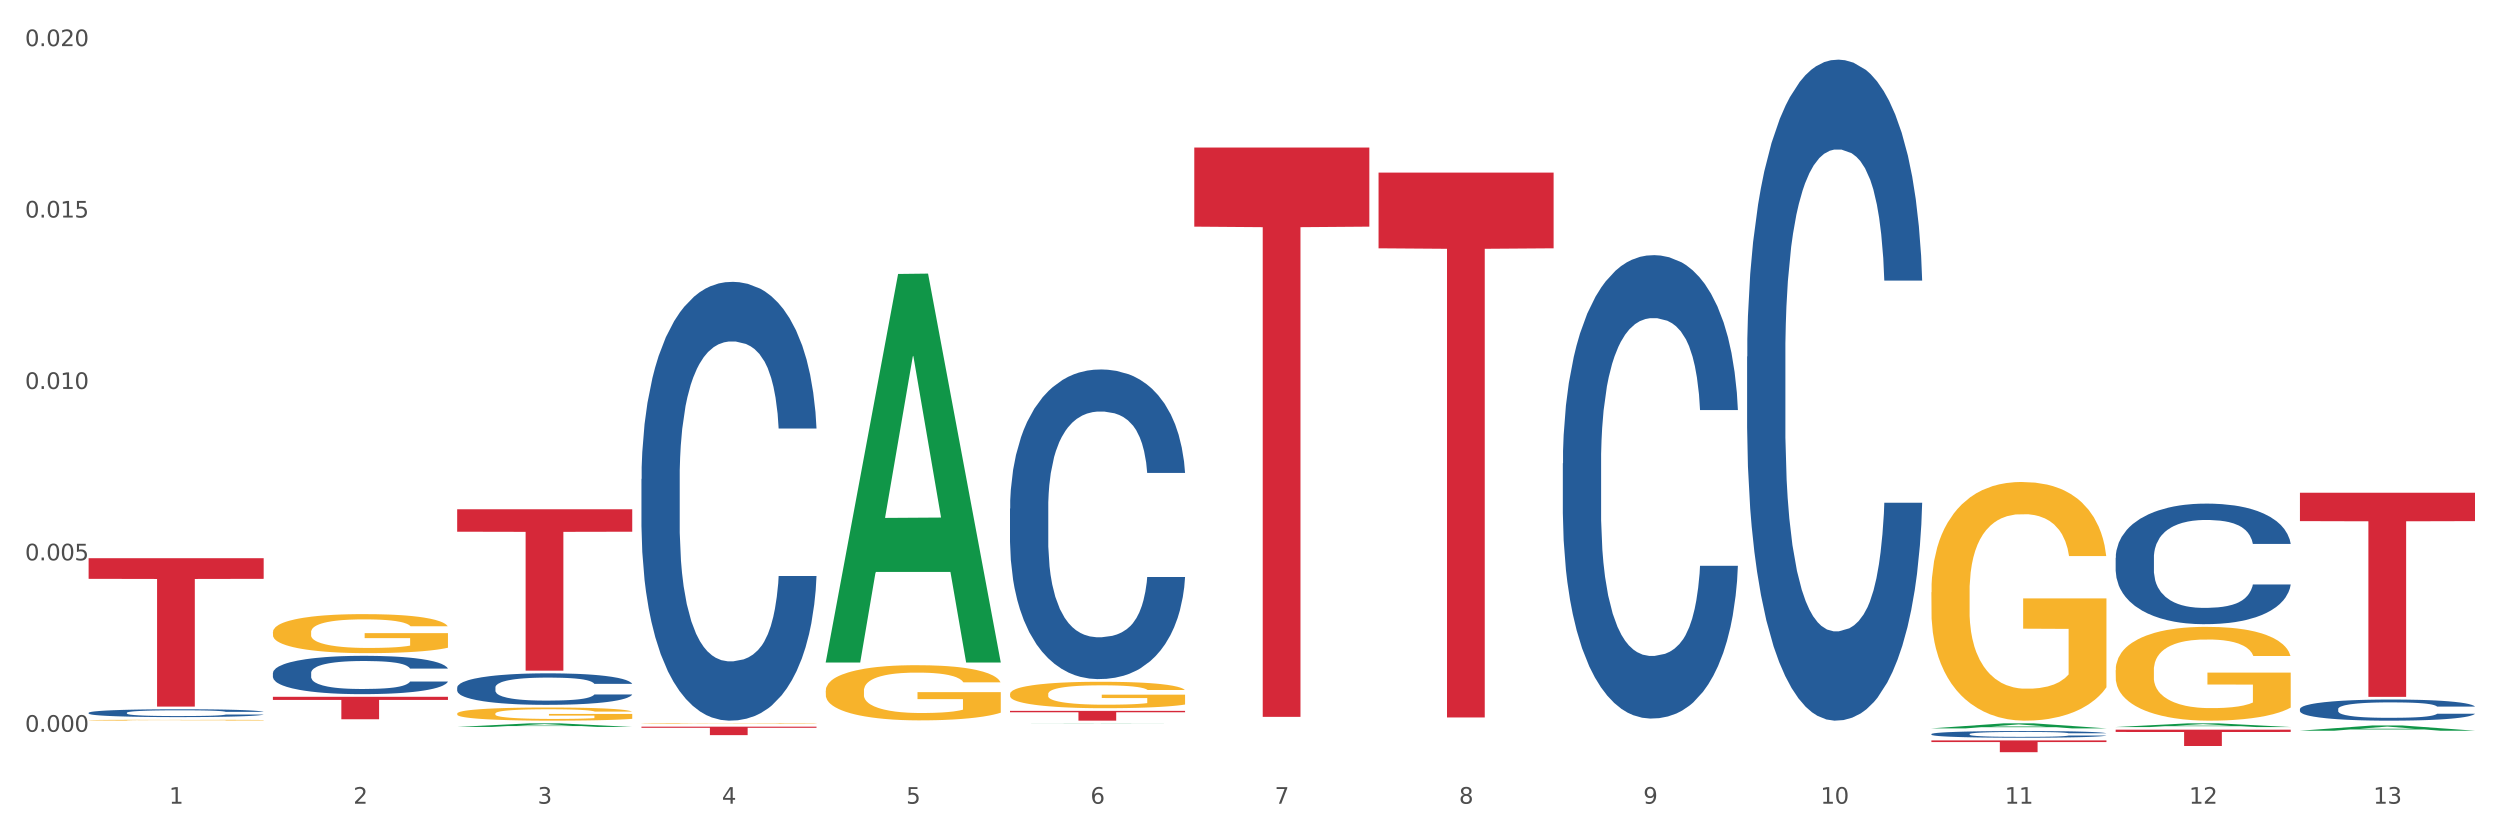 <?xml version="1.0" encoding="utf-8" standalone="no"?>
<!DOCTYPE svg PUBLIC "-//W3C//DTD SVG 1.1//EN"
  "http://www.w3.org/Graphics/SVG/1.1/DTD/svg11.dtd">
<svg xmlns:xlink="http://www.w3.org/1999/xlink" width="1080pt" height="360pt" viewBox="0 0 1080 360" xmlns="http://www.w3.org/2000/svg" version="1.1">
 <rect x="0" y="0" width="1080" height="360" fill="#333333" stroke="none"/>
 <defs>
  <style type="text/css">*{stroke-linejoin: round; stroke-linecap: butt}</style>
 </defs>
 <g id="figure_1">
  <g id="patch_1">
   <path d="M 0 360 
L 1080 360 
L 1080 0 
L 0 0 
z
" style="fill: #ffffff; stroke: #ffffff; stroke-linejoin: miter"/>
  </g>
  <g id="axes_1">
   <g id="matplotlib.axis_1">
    <g id="xtick_1">
     <g id="text_1">
      <!-- 1 -->
      <g style="fill: #4d4d4d" transform="translate(73.043 347.204) scale(0.096 -0.096)">
       <defs>
        <path id="DejaVuSans-31" d="M 794 531 
L 1825 531 
L 1825 4091 
L 703 3866 
L 703 4441 
L 1819 4666 
L 2450 4666 
L 2450 531 
L 3481 531 
L 3481 0 
L 794 0 
L 794 531 
z
" transform="scale(0.016)"/>
       </defs>
       <use xlink:href="#DejaVuSans-31"/>
      </g>
     </g>
    </g>
    <g id="xtick_2">
     <g id="text_2">
      <!-- 2 -->
      <g style="fill: #4d4d4d" transform="translate(152.65 347.204) scale(0.096 -0.096)">
       <defs>
        <path id="DejaVuSans-32" d="M 1228 531 
L 3431 531 
L 3431 0 
L 469 0 
L 469 531 
Q 828 903 1448 1529 
Q 2069 2156 2228 2338 
Q 2531 2678 2651 2914 
Q 2772 3150 2772 3378 
Q 2772 3750 2511 3984 
Q 2250 4219 1831 4219 
Q 1534 4219 1204 4116 
Q 875 4013 500 3803 
L 500 4441 
Q 881 4594 1212 4672 
Q 1544 4750 1819 4750 
Q 2544 4750 2975 4387 
Q 3406 4025 3406 3419 
Q 3406 3131 3298 2873 
Q 3191 2616 2906 2266 
Q 2828 2175 2409 1742 
Q 1991 1309 1228 531 
z
" transform="scale(0.016)"/>
       </defs>
       <use xlink:href="#DejaVuSans-32"/>
      </g>
     </g>
    </g>
    <g id="xtick_3">
     <g id="text_3">
      <!-- 3 -->
      <g style="fill: #4d4d4d" transform="translate(232.258 347.204) scale(0.096 -0.096)">
       <defs>
        <path id="DejaVuSans-33" d="M 2597 2516 
Q 3050 2419 3304 2112 
Q 3559 1806 3559 1356 
Q 3559 666 3084 287 
Q 2609 -91 1734 -91 
Q 1441 -91 1130 -33 
Q 819 25 488 141 
L 488 750 
Q 750 597 1062 519 
Q 1375 441 1716 441 
Q 2309 441 2620 675 
Q 2931 909 2931 1356 
Q 2931 1769 2642 2001 
Q 2353 2234 1838 2234 
L 1294 2234 
L 1294 2753 
L 1863 2753 
Q 2328 2753 2575 2939 
Q 2822 3125 2822 3475 
Q 2822 3834 2567 4026 
Q 2313 4219 1838 4219 
Q 1578 4219 1281 4162 
Q 984 4106 628 3988 
L 628 4550 
Q 988 4650 1302 4700 
Q 1616 4750 1894 4750 
Q 2613 4750 3031 4423 
Q 3450 4097 3450 3541 
Q 3450 3153 3228 2886 
Q 3006 2619 2597 2516 
z
" transform="scale(0.016)"/>
       </defs>
       <use xlink:href="#DejaVuSans-33"/>
      </g>
     </g>
    </g>
    <g id="xtick_4">
     <g id="text_4">
      <!-- 4 -->
      <g style="fill: #4d4d4d" transform="translate(311.865 347.204) scale(0.096 -0.096)">
       <defs>
        <path id="DejaVuSans-34" d="M 2419 4116 
L 825 1625 
L 2419 1625 
L 2419 4116 
z
M 2253 4666 
L 3047 4666 
L 3047 1625 
L 3713 1625 
L 3713 1100 
L 3047 1100 
L 3047 0 
L 2419 0 
L 2419 1100 
L 313 1100 
L 313 1709 
L 2253 4666 
z
" transform="scale(0.016)"/>
       </defs>
       <use xlink:href="#DejaVuSans-34"/>
      </g>
     </g>
    </g>
    <g id="xtick_5">
     <g id="text_5">
      <!-- 5 -->
      <g style="fill: #4d4d4d" transform="translate(391.473 347.204) scale(0.096 -0.096)">
       <defs>
        <path id="DejaVuSans-35" d="M 691 4666 
L 3169 4666 
L 3169 4134 
L 1269 4134 
L 1269 2991 
Q 1406 3038 1543 3061 
Q 1681 3084 1819 3084 
Q 2600 3084 3056 2656 
Q 3513 2228 3513 1497 
Q 3513 744 3044 326 
Q 2575 -91 1722 -91 
Q 1428 -91 1123 -41 
Q 819 9 494 109 
L 494 744 
Q 775 591 1075 516 
Q 1375 441 1709 441 
Q 2250 441 2565 725 
Q 2881 1009 2881 1497 
Q 2881 1984 2565 2268 
Q 2250 2553 1709 2553 
Q 1456 2553 1204 2497 
Q 953 2441 691 2322 
L 691 4666 
z
" transform="scale(0.016)"/>
       </defs>
       <use xlink:href="#DejaVuSans-35"/>
      </g>
     </g>
    </g>
    <g id="xtick_6">
     <g id="text_6">
      <!-- 6 -->
      <g style="fill: #4d4d4d" transform="translate(471.08 347.204) scale(0.096 -0.096)">
       <defs>
        <path id="DejaVuSans-36" d="M 2113 2584 
Q 1688 2584 1439 2293 
Q 1191 2003 1191 1497 
Q 1191 994 1439 701 
Q 1688 409 2113 409 
Q 2538 409 2786 701 
Q 3034 994 3034 1497 
Q 3034 2003 2786 2293 
Q 2538 2584 2113 2584 
z
M 3366 4563 
L 3366 3988 
Q 3128 4100 2886 4159 
Q 2644 4219 2406 4219 
Q 1781 4219 1451 3797 
Q 1122 3375 1075 2522 
Q 1259 2794 1537 2939 
Q 1816 3084 2150 3084 
Q 2853 3084 3261 2657 
Q 3669 2231 3669 1497 
Q 3669 778 3244 343 
Q 2819 -91 2113 -91 
Q 1303 -91 875 529 
Q 447 1150 447 2328 
Q 447 3434 972 4092 
Q 1497 4750 2381 4750 
Q 2619 4750 2861 4703 
Q 3103 4656 3366 4563 
z
" transform="scale(0.016)"/>
       </defs>
       <use xlink:href="#DejaVuSans-36"/>
      </g>
     </g>
    </g>
    <g id="xtick_7">
     <g id="text_7">
      <!-- 7 -->
      <g style="fill: #4d4d4d" transform="translate(550.688 347.204) scale(0.096 -0.096)">
       <defs>
        <path id="DejaVuSans-37" d="M 525 4666 
L 3525 4666 
L 3525 4397 
L 1831 0 
L 1172 0 
L 2766 4134 
L 525 4134 
L 525 4666 
z
" transform="scale(0.016)"/>
       </defs>
       <use xlink:href="#DejaVuSans-37"/>
      </g>
     </g>
    </g>
    <g id="xtick_8">
     <g id="text_8">
      <!-- 8 -->
      <g style="fill: #4d4d4d" transform="translate(630.295 347.204) scale(0.096 -0.096)">
       <defs>
        <path id="DejaVuSans-38" d="M 2034 2216 
Q 1584 2216 1326 1975 
Q 1069 1734 1069 1313 
Q 1069 891 1326 650 
Q 1584 409 2034 409 
Q 2484 409 2743 651 
Q 3003 894 3003 1313 
Q 3003 1734 2745 1975 
Q 2488 2216 2034 2216 
z
M 1403 2484 
Q 997 2584 770 2862 
Q 544 3141 544 3541 
Q 544 4100 942 4425 
Q 1341 4750 2034 4750 
Q 2731 4750 3128 4425 
Q 3525 4100 3525 3541 
Q 3525 3141 3298 2862 
Q 3072 2584 2669 2484 
Q 3125 2378 3379 2068 
Q 3634 1759 3634 1313 
Q 3634 634 3220 271 
Q 2806 -91 2034 -91 
Q 1263 -91 848 271 
Q 434 634 434 1313 
Q 434 1759 690 2068 
Q 947 2378 1403 2484 
z
M 1172 3481 
Q 1172 3119 1398 2916 
Q 1625 2713 2034 2713 
Q 2441 2713 2670 2916 
Q 2900 3119 2900 3481 
Q 2900 3844 2670 4047 
Q 2441 4250 2034 4250 
Q 1625 4250 1398 4047 
Q 1172 3844 1172 3481 
z
" transform="scale(0.016)"/>
       </defs>
       <use xlink:href="#DejaVuSans-38"/>
      </g>
     </g>
    </g>
    <g id="xtick_9">
     <g id="text_9">
      <!-- 9 -->
      <g style="fill: #4d4d4d" transform="translate(709.902 347.204) scale(0.096 -0.096)">
       <defs>
        <path id="DejaVuSans-39" d="M 703 97 
L 703 672 
Q 941 559 1184 500 
Q 1428 441 1663 441 
Q 2288 441 2617 861 
Q 2947 1281 2994 2138 
Q 2813 1869 2534 1725 
Q 2256 1581 1919 1581 
Q 1219 1581 811 2004 
Q 403 2428 403 3163 
Q 403 3881 828 4315 
Q 1253 4750 1959 4750 
Q 2769 4750 3195 4129 
Q 3622 3509 3622 2328 
Q 3622 1225 3098 567 
Q 2575 -91 1691 -91 
Q 1453 -91 1209 -44 
Q 966 3 703 97 
z
M 1959 2075 
Q 2384 2075 2632 2365 
Q 2881 2656 2881 3163 
Q 2881 3666 2632 3958 
Q 2384 4250 1959 4250 
Q 1534 4250 1286 3958 
Q 1038 3666 1038 3163 
Q 1038 2656 1286 2365 
Q 1534 2075 1959 2075 
z
" transform="scale(0.016)"/>
       </defs>
       <use xlink:href="#DejaVuSans-39"/>
      </g>
     </g>
    </g>
    <g id="xtick_10">
     <g id="text_10">
      <!-- 10 -->
      <g style="fill: #4d4d4d" transform="translate(786.456 347.204) scale(0.096 -0.096)">
       <defs>
        <path id="DejaVuSans-30" d="M 2034 4250 
Q 1547 4250 1301 3770 
Q 1056 3291 1056 2328 
Q 1056 1369 1301 889 
Q 1547 409 2034 409 
Q 2525 409 2770 889 
Q 3016 1369 3016 2328 
Q 3016 3291 2770 3770 
Q 2525 4250 2034 4250 
z
M 2034 4750 
Q 2819 4750 3233 4129 
Q 3647 3509 3647 2328 
Q 3647 1150 3233 529 
Q 2819 -91 2034 -91 
Q 1250 -91 836 529 
Q 422 1150 422 2328 
Q 422 3509 836 4129 
Q 1250 4750 2034 4750 
z
" transform="scale(0.016)"/>
       </defs>
       <use xlink:href="#DejaVuSans-31"/>
       <use xlink:href="#DejaVuSans-30" transform="translate(63.623 0)"/>
      </g>
     </g>
    </g>
    <g id="xtick_11">
     <g id="text_11">
      <!-- 11 -->
      <g style="fill: #4d4d4d" transform="translate(866.063 347.204) scale(0.096 -0.096)">
       <use xlink:href="#DejaVuSans-31"/>
       <use xlink:href="#DejaVuSans-31" transform="translate(63.623 0)"/>
      </g>
     </g>
    </g>
    <g id="xtick_12">
     <g id="text_12">
      <!-- 12 -->
      <g style="fill: #4d4d4d" transform="translate(945.671 347.204) scale(0.096 -0.096)">
       <use xlink:href="#DejaVuSans-31"/>
       <use xlink:href="#DejaVuSans-32" transform="translate(63.623 0)"/>
      </g>
     </g>
    </g>
    <g id="xtick_13">
     <g id="text_13">
      <!-- 13 -->
      <g style="fill: #4d4d4d" transform="translate(1025.278 347.204) scale(0.096 -0.096)">
       <use xlink:href="#DejaVuSans-31"/>
       <use xlink:href="#DejaVuSans-33" transform="translate(63.623 0)"/>
      </g>
     </g>
    </g>
    <g id="xtick_14"/>
    <g id="xtick_15"/>
    <g id="xtick_16"/>
    <g id="xtick_17"/>
    <g id="xtick_18"/>
    <g id="xtick_19"/>
    <g id="xtick_20"/>
    <g id="xtick_21"/>
    <g id="xtick_22"/>
    <g id="xtick_23"/>
    <g id="xtick_24"/>
    <g id="xtick_25"/>
   </g>
   <g id="matplotlib.axis_2">
    <g id="ytick_1">
     <g id="text_14">
      <!-- 0.000 -->
      <g style="fill: #4d4d4d" transform="translate(10.8 316.125) scale(0.096 -0.096)">
       <defs>
        <path id="DejaVuSans-2e" d="M 684 794 
L 1344 794 
L 1344 0 
L 684 0 
L 684 794 
z
" transform="scale(0.016)"/>
       </defs>
       <use xlink:href="#DejaVuSans-30"/>
       <use xlink:href="#DejaVuSans-2e" transform="translate(63.623 0)"/>
       <use xlink:href="#DejaVuSans-30" transform="translate(95.41 0)"/>
       <use xlink:href="#DejaVuSans-30" transform="translate(159.033 0)"/>
       <use xlink:href="#DejaVuSans-30" transform="translate(222.656 0)"/>
      </g>
     </g>
    </g>
    <g id="ytick_2">
     <g id="text_15">
      <!-- 0.005 -->
      <g style="fill: #4d4d4d" transform="translate(10.8 242.078) scale(0.096 -0.096)">
       <use xlink:href="#DejaVuSans-30"/>
       <use xlink:href="#DejaVuSans-2e" transform="translate(63.623 0)"/>
       <use xlink:href="#DejaVuSans-30" transform="translate(95.41 0)"/>
       <use xlink:href="#DejaVuSans-30" transform="translate(159.033 0)"/>
       <use xlink:href="#DejaVuSans-35" transform="translate(222.656 0)"/>
      </g>
     </g>
    </g>
    <g id="ytick_3">
     <g id="text_16">
      <!-- 0.010 -->
      <g style="fill: #4d4d4d" transform="translate(10.8 168.031) scale(0.096 -0.096)">
       <use xlink:href="#DejaVuSans-30"/>
       <use xlink:href="#DejaVuSans-2e" transform="translate(63.623 0)"/>
       <use xlink:href="#DejaVuSans-30" transform="translate(95.41 0)"/>
       <use xlink:href="#DejaVuSans-31" transform="translate(159.033 0)"/>
       <use xlink:href="#DejaVuSans-30" transform="translate(222.656 0)"/>
      </g>
     </g>
    </g>
    <g id="ytick_4">
     <g id="text_17">
      <!-- 0.015 -->
      <g style="fill: #4d4d4d" transform="translate(10.8 93.984) scale(0.096 -0.096)">
       <use xlink:href="#DejaVuSans-30"/>
       <use xlink:href="#DejaVuSans-2e" transform="translate(63.623 0)"/>
       <use xlink:href="#DejaVuSans-30" transform="translate(95.41 0)"/>
       <use xlink:href="#DejaVuSans-31" transform="translate(159.033 0)"/>
       <use xlink:href="#DejaVuSans-35" transform="translate(222.656 0)"/>
      </g>
     </g>
    </g>
    <g id="ytick_5">
     <g id="text_18">
      <!-- 0.020 -->
      <g style="fill: #4d4d4d" transform="translate(10.8 19.936) scale(0.096 -0.096)">
       <use xlink:href="#DejaVuSans-30"/>
       <use xlink:href="#DejaVuSans-2e" transform="translate(63.623 0)"/>
       <use xlink:href="#DejaVuSans-30" transform="translate(95.41 0)"/>
       <use xlink:href="#DejaVuSans-32" transform="translate(159.033 0)"/>
       <use xlink:href="#DejaVuSans-30" transform="translate(222.656 0)"/>
      </g>
     </g>
    </g>
    <g id="ytick_6"/>
    <g id="ytick_7"/>
    <g id="ytick_8"/>
    <g id="ytick_9"/>
   </g>
   <g id="PolyCollection_1">
    <path d="M 197.498 314.035 
L 197.576 314.034 
L 228.762 312.48 
L 241.705 312.478 
L 273.125 314.038 
L 258.156 314.038 
L 251.373 313.675 
L 219.173 313.675 
L 218.939 313.681 
L 212.39 314.038 
L 197.498 314.038 
L 197.498 314.035 
L 223.227 313.458 
L 247.318 313.457 
L 235.39 312.811 
L 235.234 312.808 
L 235.078 312.812 
L 223.149 313.457 
L 223.227 313.458 
L 197.498 314.035 
z
" clip-path="url(#p3e1083c126)" style="fill: #109648"/>
    <path d="M 117.89 273.093 
L 117.98 273.078 
L 117.98 272.523 
L 118.158 272.046 
L 119.051 270.891 
L 120.391 269.936 
L 121.373 269.428 
L 122.355 269.012 
L 123.516 268.596 
L 124.944 268.165 
L 127.534 267.534 
L 129.141 267.21 
L 131.105 266.871 
L 134.677 266.379 
L 137.266 266.101 
L 139.945 265.87 
L 144.32 265.593 
L 147.177 265.47 
L 150.213 265.378 
L 153.874 265.316 
L 156.642 265.301 
L 162.713 265.347 
L 167.892 265.485 
L 170.392 265.593 
L 173.606 265.778 
L 175.303 265.901 
L 178.071 266.148 
L 180.928 266.471 
L 182.892 266.748 
L 185.839 267.272 
L 188.071 267.795 
L 190.125 268.442 
L 191.196 268.889 
L 192 269.305 
L 192.714 269.782 
L 193.428 270.537 
L 177.356 270.537 
L 176.731 269.998 
L 175.749 269.489 
L 174.321 268.997 
L 173.071 268.689 
L 170.928 268.304 
L 168.963 268.057 
L 166.91 267.872 
L 164.41 267.718 
L 162.445 267.641 
L 159.677 267.58 
L 154.231 267.595 
L 150.57 267.718 
L 148.07 267.872 
L 146.463 268.011 
L 145.034 268.165 
L 143.427 268.381 
L 141.552 268.704 
L 140.213 268.997 
L 138.873 269.366 
L 137.802 269.736 
L 136.82 270.167 
L 136.016 270.629 
L 135.391 271.107 
L 134.855 271.692 
L 134.409 272.662 
L 134.409 274.772 
L 134.587 275.249 
L 135.034 275.881 
L 135.57 276.358 
L 136.462 276.928 
L 137.266 277.313 
L 138.784 277.867 
L 140.48 278.329 
L 141.82 278.622 
L 143.159 278.868 
L 145.481 279.207 
L 148.07 279.484 
L 150.302 279.654 
L 153.338 279.808 
L 155.392 279.869 
L 157.177 279.9 
L 161.552 279.9 
L 164.678 279.854 
L 168.16 279.746 
L 170.838 279.608 
L 173.071 279.438 
L 175.571 279.161 
L 177.178 278.899 
L 177.178 275.68 
L 157.534 275.665 
L 157.534 273.524 
L 193.518 273.524 
L 193.518 279.808 
L 192 280.131 
L 190.303 280.424 
L 188.517 280.686 
L 185.839 281.009 
L 182.624 281.317 
L 179.767 281.533 
L 176.731 281.717 
L 173.16 281.887 
L 168.517 282.041 
L 165.66 282.102 
L 162.088 282.149 
L 157.892 282.164 
L 154.231 282.133 
L 150.659 282.056 
L 146.909 281.918 
L 143.248 281.717 
L 140.48 281.517 
L 137.712 281.271 
L 134.766 280.947 
L 132.444 280.639 
L 130.659 280.362 
L 128.694 280.008 
L 126.551 279.546 
L 124.944 279.13 
L 123.516 278.699 
L 121.998 278.145 
L 120.926 277.667 
L 119.855 277.067 
L 119.23 276.62 
L 118.516 275.927 
L 117.98 274.957 
L 117.89 273.093 
z
" clip-path="url(#p3e1083c126)" style="fill: #f7b32b"/>
    <path d="M 197.498 308.271 
L 197.587 308.265 
L 197.587 308.078 
L 197.766 307.917 
L 198.659 307.527 
L 199.998 307.205 
L 200.98 307.034 
L 201.962 306.893 
L 203.123 306.753 
L 204.552 306.608 
L 207.141 306.395 
L 208.748 306.286 
L 210.713 306.171 
L 214.284 306.005 
L 216.874 305.911 
L 219.552 305.833 
L 223.927 305.74 
L 226.785 305.698 
L 229.82 305.667 
L 233.481 305.646 
L 236.249 305.641 
L 242.321 305.657 
L 247.499 305.704 
L 249.999 305.74 
L 253.214 305.802 
L 254.91 305.844 
L 257.678 305.927 
L 260.535 306.036 
L 262.5 306.13 
L 265.446 306.306 
L 267.679 306.483 
L 269.732 306.701 
L 270.804 306.852 
L 271.607 306.992 
L 272.322 307.153 
L 273.036 307.408 
L 256.964 307.408 
L 256.339 307.226 
L 255.357 307.055 
L 253.928 306.888 
L 252.678 306.784 
L 250.535 306.654 
L 248.571 306.571 
L 246.517 306.509 
L 244.017 306.457 
L 242.053 306.431 
L 239.285 306.41 
L 233.838 306.415 
L 230.177 306.457 
L 227.677 306.509 
L 226.07 306.556 
L 224.642 306.608 
L 223.034 306.68 
L 221.159 306.79 
L 219.82 306.888 
L 218.481 307.013 
L 217.409 307.138 
L 216.427 307.283 
L 215.623 307.439 
L 214.998 307.6 
L 214.463 307.798 
L 214.016 308.125 
L 214.016 308.837 
L 214.195 308.998 
L 214.641 309.211 
L 215.177 309.372 
L 216.07 309.564 
L 216.874 309.694 
L 218.391 309.881 
L 220.088 310.037 
L 221.427 310.136 
L 222.767 310.219 
L 225.088 310.333 
L 227.677 310.427 
L 229.91 310.484 
L 232.945 310.536 
L 234.999 310.557 
L 236.785 310.567 
L 241.16 310.567 
L 244.285 310.552 
L 247.767 310.515 
L 250.446 310.469 
L 252.678 310.411 
L 255.178 310.318 
L 256.785 310.23 
L 256.785 309.144 
L 237.142 309.138 
L 237.142 308.416 
L 273.125 308.416 
L 273.125 310.536 
L 271.607 310.645 
L 269.911 310.744 
L 268.125 310.832 
L 265.446 310.941 
L 262.232 311.045 
L 259.375 311.118 
L 256.339 311.181 
L 252.767 311.238 
L 248.124 311.29 
L 245.267 311.31 
L 241.696 311.326 
L 237.499 311.331 
L 233.838 311.321 
L 230.267 311.295 
L 226.517 311.248 
L 222.856 311.181 
L 220.088 311.113 
L 217.32 311.03 
L 214.373 310.921 
L 212.052 310.817 
L 210.266 310.723 
L 208.302 310.604 
L 206.159 310.448 
L 204.552 310.308 
L 203.123 310.162 
L 201.605 309.975 
L 200.534 309.814 
L 199.462 309.611 
L 198.837 309.461 
L 198.123 309.227 
L 197.587 308.899 
L 197.498 308.271 
z
" clip-path="url(#p3e1083c126)" style="fill: #f7b32b"/>
    <path d="M 117.89 301.022 
L 193.518 301.022 
L 193.518 302.371 
L 163.769 302.38 
L 163.769 310.728 
L 147.46 310.728 
L 147.46 302.38 
L 117.89 302.371 
L 117.89 301.031 
L 117.89 301.022 
z
" clip-path="url(#p3e1083c126)" style="fill: #d62839"/>
    <path d="M 356.713 298.379 
L 356.802 298.357 
L 356.802 297.573 
L 356.981 296.898 
L 357.874 295.265 
L 359.213 293.915 
L 360.195 293.197 
L 361.177 292.609 
L 362.338 292.021 
L 363.767 291.411 
L 366.356 290.519 
L 367.963 290.062 
L 369.928 289.583 
L 373.499 288.886 
L 376.089 288.494 
L 378.767 288.167 
L 383.142 287.775 
L 385.999 287.601 
L 389.035 287.471 
L 392.696 287.384 
L 395.464 287.362 
L 401.536 287.427 
L 406.714 287.623 
L 409.214 287.775 
L 412.429 288.037 
L 414.125 288.211 
L 416.893 288.559 
L 419.75 289.016 
L 421.715 289.408 
L 424.661 290.149 
L 426.893 290.889 
L 428.947 291.803 
L 430.019 292.435 
L 430.822 293.023 
L 431.536 293.698 
L 432.251 294.764 
L 416.179 294.764 
L 415.554 294.002 
L 414.572 293.284 
L 413.143 292.587 
L 411.893 292.152 
L 409.75 291.607 
L 407.786 291.259 
L 405.732 290.998 
L 403.232 290.78 
L 401.268 290.671 
L 398.5 290.584 
L 393.053 290.606 
L 389.392 290.78 
L 386.892 290.998 
L 385.285 291.194 
L 383.857 291.411 
L 382.249 291.716 
L 380.374 292.174 
L 379.035 292.587 
L 377.696 293.11 
L 376.624 293.632 
L 375.642 294.242 
L 374.838 294.895 
L 374.213 295.57 
L 373.678 296.397 
L 373.231 297.769 
L 373.231 300.752 
L 373.41 301.427 
L 373.856 302.32 
L 374.392 302.994 
L 375.285 303.8 
L 376.089 304.344 
L 377.606 305.128 
L 379.303 305.781 
L 380.642 306.195 
L 381.982 306.543 
L 384.303 307.022 
L 386.892 307.414 
L 389.125 307.654 
L 392.16 307.872 
L 394.214 307.959 
L 396 308.002 
L 400.375 308.002 
L 403.5 307.937 
L 406.982 307.784 
L 409.661 307.588 
L 411.893 307.349 
L 414.393 306.957 
L 416 306.587 
L 416 302.036 
L 396.357 302.015 
L 396.357 298.988 
L 432.34 298.988 
L 432.34 307.872 
L 430.822 308.329 
L 429.126 308.742 
L 427.34 309.113 
L 424.661 309.57 
L 421.447 310.005 
L 418.59 310.31 
L 415.554 310.571 
L 411.982 310.811 
L 407.339 311.029 
L 404.482 311.116 
L 400.911 311.181 
L 396.714 311.203 
L 393.053 311.159 
L 389.482 311.05 
L 385.732 310.854 
L 382.071 310.571 
L 379.303 310.288 
L 376.535 309.94 
L 373.588 309.483 
L 371.267 309.047 
L 369.481 308.655 
L 367.517 308.155 
L 365.374 307.501 
L 363.767 306.914 
L 362.338 306.304 
L 360.82 305.52 
L 359.749 304.845 
L 358.677 303.996 
L 358.052 303.365 
L 357.338 302.385 
L 356.802 301.013 
L 356.713 298.379 
z
" clip-path="url(#p3e1083c126)" style="fill: #f7b32b"/>
    <path d="M 436.32 299.807 
L 436.41 299.797 
L 436.41 299.421 
L 436.588 299.097 
L 437.481 298.314 
L 438.821 297.667 
L 439.803 297.322 
L 440.785 297.04 
L 441.946 296.759 
L 443.374 296.466 
L 445.964 296.038 
L 447.571 295.819 
L 449.535 295.589 
L 453.107 295.255 
L 455.696 295.067 
L 458.375 294.911 
L 462.75 294.723 
L 465.607 294.639 
L 468.643 294.577 
L 472.304 294.535 
L 475.072 294.525 
L 481.143 294.556 
L 486.322 294.65 
L 488.822 294.723 
L 492.036 294.848 
L 493.733 294.932 
L 496.501 295.099 
L 499.358 295.318 
L 501.322 295.506 
L 504.269 295.861 
L 506.501 296.216 
L 508.555 296.654 
L 509.626 296.957 
L 510.43 297.239 
L 511.144 297.562 
L 511.858 298.074 
L 495.786 298.074 
L 495.161 297.709 
L 494.179 297.364 
L 492.751 297.03 
L 491.501 296.821 
L 489.358 296.56 
L 487.393 296.393 
L 485.34 296.268 
L 482.84 296.164 
L 480.875 296.111 
L 478.107 296.07 
L 472.661 296.08 
L 469 296.164 
L 466.5 296.268 
L 464.893 296.362 
L 463.464 296.466 
L 461.857 296.612 
L 459.982 296.832 
L 458.643 297.03 
L 457.303 297.281 
L 456.232 297.531 
L 455.25 297.823 
L 454.446 298.137 
L 453.821 298.46 
L 453.285 298.857 
L 452.839 299.515 
L 452.839 300.945 
L 453.017 301.269 
L 453.464 301.697 
L 454 302.02 
L 454.892 302.407 
L 455.696 302.668 
L 457.214 303.043 
L 458.91 303.357 
L 460.25 303.555 
L 461.589 303.722 
L 463.911 303.952 
L 466.5 304.14 
L 468.732 304.254 
L 471.768 304.359 
L 473.822 304.401 
L 475.607 304.421 
L 479.982 304.421 
L 483.107 304.39 
L 486.59 304.317 
L 489.268 304.223 
L 491.501 304.108 
L 494.001 303.92 
L 495.608 303.743 
L 495.608 301.561 
L 475.964 301.55 
L 475.964 300.099 
L 511.948 300.099 
L 511.948 304.359 
L 510.43 304.578 
L 508.733 304.776 
L 506.947 304.954 
L 504.269 305.173 
L 501.054 305.382 
L 498.197 305.528 
L 495.161 305.653 
L 491.59 305.768 
L 486.947 305.873 
L 484.09 305.914 
L 480.518 305.946 
L 476.322 305.956 
L 472.661 305.935 
L 469.089 305.883 
L 465.339 305.789 
L 461.678 305.653 
L 458.91 305.518 
L 456.142 305.351 
L 453.196 305.131 
L 450.874 304.923 
L 449.089 304.735 
L 447.124 304.494 
L 444.981 304.181 
L 443.374 303.899 
L 441.946 303.607 
L 440.428 303.231 
L 439.356 302.908 
L 438.285 302.5 
L 437.66 302.198 
L 436.945 301.728 
L 436.41 301.07 
L 436.32 299.807 
z
" clip-path="url(#p3e1083c126)" style="fill: #f7b32b"/>
    <path d="M 834.358 255.863 
L 834.447 255.769 
L 834.447 252.378 
L 834.626 249.459 
L 835.519 242.396 
L 836.858 236.557 
L 837.84 233.449 
L 838.822 230.907 
L 839.983 228.364 
L 841.412 225.727 
L 844.001 221.866 
L 845.608 219.888 
L 847.573 217.816 
L 851.144 214.803 
L 853.733 213.108 
L 856.412 211.695 
L 860.787 210 
L 863.644 209.247 
L 866.68 208.682 
L 870.341 208.305 
L 873.109 208.211 
L 879.181 208.493 
L 884.359 209.341 
L 886.859 210 
L 890.074 211.13 
L 891.77 211.884 
L 894.538 213.39 
L 897.395 215.368 
L 899.36 217.063 
L 902.306 220.265 
L 904.538 223.467 
L 906.592 227.422 
L 907.664 230.153 
L 908.467 232.696 
L 909.181 235.615 
L 909.896 240.23 
L 893.824 240.23 
L 893.199 236.934 
L 892.217 233.826 
L 890.788 230.812 
L 889.538 228.929 
L 887.395 226.575 
L 885.431 225.068 
L 883.377 223.938 
L 880.877 222.996 
L 878.913 222.525 
L 876.145 222.148 
L 870.698 222.243 
L 867.037 222.996 
L 864.537 223.938 
L 862.93 224.785 
L 861.502 225.727 
L 859.894 227.046 
L 858.019 229.023 
L 856.68 230.812 
L 855.341 233.073 
L 854.269 235.333 
L 853.287 237.97 
L 852.483 240.795 
L 851.858 243.714 
L 851.323 247.293 
L 850.876 253.226 
L 850.876 266.128 
L 851.055 269.047 
L 851.501 272.908 
L 852.037 275.828 
L 852.93 279.312 
L 853.733 281.666 
L 855.251 285.057 
L 856.948 287.882 
L 858.287 289.671 
L 859.626 291.178 
L 861.948 293.25 
L 864.537 294.945 
L 866.77 295.981 
L 869.805 296.923 
L 871.859 297.299 
L 873.645 297.488 
L 878.02 297.488 
L 881.145 297.205 
L 884.627 296.546 
L 887.306 295.698 
L 889.538 294.662 
L 892.038 292.967 
L 893.645 291.366 
L 893.645 271.684 
L 874.002 271.59 
L 874.002 258.5 
L 909.985 258.5 
L 909.985 296.923 
L 908.467 298.9 
L 906.771 300.69 
L 904.985 302.291 
L 902.306 304.268 
L 899.092 306.152 
L 896.235 307.47 
L 893.199 308.6 
L 889.627 309.636 
L 884.984 310.578 
L 882.127 310.955 
L 878.556 311.237 
L 874.359 311.331 
L 870.698 311.143 
L 867.127 310.672 
L 863.377 309.824 
L 859.716 308.6 
L 856.948 307.376 
L 854.18 305.869 
L 851.233 303.891 
L 848.912 302.008 
L 847.126 300.313 
L 845.162 298.147 
L 843.019 295.322 
L 841.412 292.779 
L 839.983 290.142 
L 838.465 286.752 
L 837.394 283.832 
L 836.322 280.16 
L 835.697 277.429 
L 834.983 273.191 
L 834.447 267.258 
L 834.358 255.863 
z
" clip-path="url(#p3e1083c126)" style="fill: #f7b32b"/>
    <path d="M 913.965 289.528 
L 914.055 289.491 
L 914.055 288.159 
L 914.233 287.011 
L 915.126 284.235 
L 916.465 281.94 
L 917.448 280.718 
L 918.43 279.719 
L 919.591 278.72 
L 921.019 277.683 
L 923.609 276.165 
L 925.216 275.388 
L 927.18 274.574 
L 930.752 273.389 
L 933.341 272.723 
L 936.02 272.168 
L 940.395 271.501 
L 943.252 271.205 
L 946.288 270.983 
L 949.949 270.835 
L 952.716 270.798 
L 958.788 270.909 
L 963.967 271.242 
L 966.467 271.501 
L 969.681 271.946 
L 971.378 272.242 
L 974.146 272.834 
L 977.003 273.611 
L 978.967 274.278 
L 981.914 275.536 
L 984.146 276.795 
L 986.2 278.349 
L 987.271 279.423 
L 988.075 280.422 
L 988.789 281.57 
L 989.503 283.384 
L 973.431 283.384 
L 972.806 282.088 
L 971.824 280.867 
L 970.396 279.682 
L 969.146 278.942 
L 967.003 278.016 
L 965.038 277.424 
L 962.985 276.98 
L 960.485 276.61 
L 958.52 276.425 
L 955.752 276.277 
L 950.306 276.314 
L 946.645 276.61 
L 944.145 276.98 
L 942.538 277.313 
L 941.109 277.683 
L 939.502 278.201 
L 937.627 278.979 
L 936.287 279.682 
L 934.948 280.57 
L 933.877 281.459 
L 932.894 282.495 
L 932.091 283.606 
L 931.466 284.753 
L 930.93 286.16 
L 930.484 288.492 
L 930.484 293.563 
L 930.662 294.711 
L 931.109 296.228 
L 931.644 297.376 
L 932.537 298.746 
L 933.341 299.671 
L 934.859 301.004 
L 936.555 302.114 
L 937.895 302.817 
L 939.234 303.41 
L 941.555 304.224 
L 944.145 304.89 
L 946.377 305.298 
L 949.413 305.668 
L 951.466 305.816 
L 953.252 305.89 
L 957.627 305.89 
L 960.752 305.779 
L 964.235 305.52 
L 966.913 305.186 
L 969.146 304.779 
L 971.646 304.113 
L 973.253 303.484 
L 973.253 295.747 
L 953.609 295.71 
L 953.609 290.565 
L 989.593 290.565 
L 989.593 305.668 
L 988.075 306.445 
L 986.378 307.148 
L 984.592 307.778 
L 981.914 308.555 
L 978.699 309.295 
L 975.842 309.814 
L 972.806 310.258 
L 969.235 310.665 
L 964.592 311.035 
L 961.735 311.183 
L 958.163 311.294 
L 953.967 311.331 
L 950.306 311.257 
L 946.734 311.072 
L 942.984 310.739 
L 939.323 310.258 
L 936.555 309.777 
L 933.787 309.184 
L 930.841 308.407 
L 928.519 307.667 
L 926.734 307 
L 924.769 306.149 
L 922.626 305.038 
L 921.019 304.039 
L 919.591 303.002 
L 918.073 301.67 
L 917.001 300.522 
L 915.93 299.079 
L 915.305 298.005 
L 914.59 296.339 
L 914.055 294.007 
L 913.965 289.528 
z
" clip-path="url(#p3e1083c126)" style="fill: #f7b32b"/>
    <path d="M 117.89 290.753 
L 117.98 290.738 
L 117.98 290.315 
L 118.248 289.74 
L 119.231 288.681 
L 120.483 287.879 
L 122.628 286.941 
L 123.79 286.548 
L 125.31 286.109 
L 128.439 285.398 
L 132.015 284.793 
L 134.518 284.461 
L 136.395 284.249 
L 140.597 283.871 
L 143.01 283.704 
L 145.513 283.568 
L 147.659 283.477 
L 151.234 283.371 
L 154.095 283.326 
L 157.403 283.311 
L 160.174 283.326 
L 163.839 283.387 
L 169.203 283.568 
L 171.259 283.674 
L 174.03 283.856 
L 176.89 284.098 
L 179.215 284.34 
L 181.896 284.687 
L 184.668 285.141 
L 187.349 285.716 
L 189.227 286.246 
L 190.746 286.805 
L 192.087 287.486 
L 193.071 288.227 
L 193.518 288.847 
L 177.159 288.847 
L 176.712 288.288 
L 175.818 287.683 
L 174.924 287.274 
L 173.94 286.941 
L 172.421 286.563 
L 171.08 286.321 
L 168.845 286.034 
L 166.789 285.852 
L 165.09 285.746 
L 163.034 285.656 
L 158.654 285.565 
L 155.525 285.565 
L 153.559 285.595 
L 151.145 285.671 
L 149.089 285.777 
L 146.675 285.958 
L 144.798 286.155 
L 142.921 286.412 
L 141.848 286.593 
L 140.239 286.926 
L 139.166 287.199 
L 137.736 287.667 
L 136.931 288 
L 135.501 288.863 
L 134.875 289.498 
L 134.607 289.937 
L 134.428 290.421 
L 134.428 292.78 
L 134.965 293.839 
L 135.412 294.293 
L 136.127 294.807 
L 137.468 295.473 
L 139.434 296.123 
L 141.49 296.592 
L 143.189 296.88 
L 144.798 297.092 
L 146.407 297.258 
L 148.374 297.409 
L 149.983 297.5 
L 152.396 297.591 
L 155.257 297.636 
L 157.492 297.636 
L 162.051 297.56 
L 164.107 297.485 
L 166.074 297.379 
L 168.219 297.213 
L 169.918 297.031 
L 170.901 296.895 
L 172.51 296.607 
L 173.762 296.305 
L 174.834 295.957 
L 175.549 295.654 
L 176.354 295.201 
L 176.98 294.686 
L 177.159 294.414 
L 193.518 294.414 
L 193.16 294.959 
L 192.534 295.488 
L 191.283 296.199 
L 190.299 296.607 
L 188.78 297.107 
L 187.171 297.53 
L 184.936 297.999 
L 182.88 298.347 
L 180.734 298.65 
L 178.41 298.922 
L 174.209 299.3 
L 172.689 299.406 
L 169.471 299.587 
L 166.968 299.693 
L 163.303 299.799 
L 159.548 299.86 
L 155.615 299.875 
L 152.128 299.845 
L 148.284 299.754 
L 145.871 299.663 
L 143.189 299.527 
L 140.06 299.315 
L 137.11 299.058 
L 134.339 298.755 
L 131.747 298.408 
L 129.333 298.014 
L 126.204 297.364 
L 123.88 296.728 
L 122.181 296.139 
L 121.019 295.639 
L 119.857 295.004 
L 119.231 294.565 
L 118.248 293.506 
L 117.89 292.523 
L 117.89 290.753 
z
" clip-path="url(#p3e1083c126)" style="fill: #255c99"/>
    <path d="M 197.498 296.995 
L 197.587 296.983 
L 197.587 296.634 
L 197.856 296.162 
L 198.839 295.291 
L 200.09 294.632 
L 202.236 293.861 
L 203.398 293.538 
L 204.918 293.177 
L 208.046 292.592 
L 211.622 292.095 
L 214.125 291.821 
L 216.002 291.647 
L 220.204 291.336 
L 222.618 291.2 
L 225.121 291.088 
L 227.266 291.013 
L 230.842 290.926 
L 233.702 290.889 
L 237.01 290.876 
L 239.781 290.889 
L 243.446 290.938 
L 248.81 291.088 
L 250.866 291.175 
L 253.637 291.324 
L 256.498 291.523 
L 258.822 291.722 
L 261.504 292.008 
L 264.275 292.381 
L 266.957 292.854 
L 268.834 293.289 
L 270.354 293.749 
L 271.695 294.309 
L 272.678 294.918 
L 273.125 295.428 
L 256.766 295.428 
L 256.319 294.968 
L 255.425 294.47 
L 254.531 294.135 
L 253.548 293.861 
L 252.028 293.55 
L 250.687 293.351 
L 248.452 293.115 
L 246.396 292.966 
L 244.698 292.879 
L 242.642 292.804 
L 238.262 292.729 
L 235.133 292.729 
L 233.166 292.754 
L 230.752 292.816 
L 228.696 292.903 
L 226.283 293.053 
L 224.406 293.214 
L 222.528 293.426 
L 221.456 293.575 
L 219.846 293.849 
L 218.774 294.072 
L 217.343 294.458 
L 216.539 294.732 
L 215.109 295.44 
L 214.483 295.963 
L 214.215 296.323 
L 214.036 296.721 
L 214.036 298.662 
L 214.572 299.532 
L 215.019 299.905 
L 215.734 300.328 
L 217.075 300.875 
L 219.042 301.41 
L 221.098 301.796 
L 222.796 302.032 
L 224.406 302.206 
L 226.015 302.343 
L 227.981 302.467 
L 229.59 302.542 
L 232.004 302.616 
L 234.865 302.654 
L 237.099 302.654 
L 241.658 302.591 
L 243.715 302.529 
L 245.681 302.442 
L 247.827 302.305 
L 249.525 302.156 
L 250.508 302.044 
L 252.118 301.808 
L 253.369 301.559 
L 254.442 301.273 
L 255.157 301.024 
L 255.961 300.651 
L 256.587 300.229 
L 256.766 300.005 
L 273.125 300.005 
L 272.768 300.452 
L 272.142 300.888 
L 270.89 301.472 
L 269.907 301.808 
L 268.387 302.218 
L 266.778 302.567 
L 264.543 302.952 
L 262.487 303.238 
L 260.342 303.487 
L 258.018 303.711 
L 253.816 304.022 
L 252.296 304.109 
L 249.078 304.258 
L 246.575 304.345 
L 242.91 304.432 
L 239.155 304.482 
L 235.222 304.494 
L 231.736 304.469 
L 227.892 304.395 
L 225.478 304.32 
L 222.796 304.208 
L 219.668 304.034 
L 216.718 303.823 
L 213.946 303.574 
L 211.354 303.288 
L 208.94 302.965 
L 205.812 302.43 
L 203.487 301.907 
L 201.789 301.422 
L 200.627 301.012 
L 199.465 300.49 
L 198.839 300.129 
L 197.856 299.258 
L 197.498 298.45 
L 197.498 296.995 
z
" clip-path="url(#p3e1083c126)" style="fill: #255c99"/>
    <path d="M 38.283 307.919 
L 38.372 307.916 
L 38.372 307.829 
L 38.641 307.711 
L 39.624 307.493 
L 40.875 307.329 
L 43.021 307.136 
L 44.183 307.056 
L 45.703 306.965 
L 48.831 306.82 
L 52.407 306.695 
L 54.91 306.627 
L 56.788 306.583 
L 60.989 306.506 
L 63.403 306.472 
L 65.906 306.444 
L 68.051 306.425 
L 71.627 306.403 
L 74.487 306.394 
L 77.795 306.391 
L 80.566 306.394 
L 84.231 306.406 
L 89.595 306.444 
L 91.651 306.465 
L 94.422 306.503 
L 97.283 306.552 
L 99.607 306.602 
L 102.289 306.674 
L 105.06 306.767 
L 107.742 306.885 
L 109.619 306.993 
L 111.139 307.108 
L 112.48 307.248 
L 113.463 307.4 
L 113.91 307.528 
L 97.551 307.528 
L 97.104 307.413 
L 96.21 307.288 
L 95.316 307.205 
L 94.333 307.136 
L 92.813 307.059 
L 91.472 307.009 
L 89.237 306.95 
L 87.181 306.913 
L 85.483 306.891 
L 83.427 306.872 
L 79.047 306.854 
L 75.918 306.854 
L 73.951 306.86 
L 71.537 306.875 
L 69.481 306.897 
L 67.068 306.934 
L 65.191 306.975 
L 63.313 307.028 
L 62.241 307.065 
L 60.631 307.133 
L 59.559 307.189 
L 58.128 307.285 
L 57.324 307.354 
L 55.894 307.531 
L 55.268 307.661 
L 55 307.751 
L 54.821 307.851 
L 54.821 308.335 
L 55.357 308.553 
L 55.804 308.646 
L 56.519 308.751 
L 57.86 308.888 
L 59.827 309.022 
L 61.883 309.118 
L 63.581 309.177 
L 65.191 309.22 
L 66.8 309.254 
L 68.766 309.286 
L 70.375 309.304 
L 72.789 309.323 
L 75.65 309.332 
L 77.884 309.332 
L 82.444 309.317 
L 84.5 309.301 
L 86.466 309.279 
L 88.612 309.245 
L 90.31 309.208 
L 91.293 309.18 
L 92.903 309.121 
L 94.154 309.059 
L 95.227 308.987 
L 95.942 308.925 
L 96.747 308.832 
L 97.372 308.726 
L 97.551 308.671 
L 113.91 308.671 
L 113.553 308.782 
L 112.927 308.891 
L 111.675 309.037 
L 110.692 309.121 
L 109.172 309.223 
L 107.563 309.31 
L 105.328 309.407 
L 103.272 309.478 
L 101.127 309.54 
L 98.803 309.596 
L 94.601 309.674 
L 93.081 309.695 
L 89.863 309.733 
L 87.36 309.754 
L 83.695 309.776 
L 79.94 309.789 
L 76.007 309.792 
L 72.521 309.786 
L 68.677 309.767 
L 66.263 309.748 
L 63.581 309.72 
L 60.453 309.677 
L 57.503 309.624 
L 54.731 309.562 
L 52.139 309.49 
L 49.725 309.41 
L 46.597 309.276 
L 44.272 309.146 
L 42.574 309.025 
L 41.412 308.922 
L 40.25 308.792 
L 39.624 308.702 
L 38.641 308.484 
L 38.283 308.282 
L 38.283 307.919 
z
" clip-path="url(#p3e1083c126)" style="fill: #255c99"/>
    <path d="M 993.573 212.865 
L 1069.2 212.865 
L 1069.2 225.12 
L 1039.451 225.202 
L 1039.451 301.046 
L 1023.143 301.046 
L 1023.143 225.202 
L 993.573 225.12 
L 993.573 212.948 
L 993.573 212.865 
z
" clip-path="url(#p3e1083c126)" style="fill: #d62839"/>
    <path d="M 913.965 315.23 
L 989.593 315.23 
L 989.593 316.208 
L 959.843 316.214 
L 959.843 322.268 
L 943.535 322.268 
L 943.535 316.214 
L 913.965 316.208 
L 913.965 315.236 
L 913.965 315.23 
z
" clip-path="url(#p3e1083c126)" style="fill: #d62839"/>
    <path d="M 834.358 319.854 
L 909.985 319.854 
L 909.985 320.562 
L 880.236 320.567 
L 880.236 324.95 
L 863.928 324.95 
L 863.928 320.567 
L 834.358 320.562 
L 834.358 319.859 
L 834.358 319.854 
z
" clip-path="url(#p3e1083c126)" style="fill: #d62839"/>
    <path d="M 595.535 74.556 
L 671.163 74.556 
L 671.163 107.266 
L 641.413 107.487 
L 641.413 309.937 
L 625.105 309.937 
L 625.105 107.487 
L 595.535 107.266 
L 595.535 74.777 
L 595.535 74.556 
z
" clip-path="url(#p3e1083c126)" style="fill: #d62839"/>
    <path d="M 515.928 63.731 
L 591.555 63.731 
L 591.555 97.911 
L 561.806 98.142 
L 561.806 309.686 
L 545.498 309.686 
L 545.498 98.142 
L 515.928 97.911 
L 515.928 63.962 
L 515.928 63.731 
z
" clip-path="url(#p3e1083c126)" style="fill: #d62839"/>
    <path d="M 436.32 307.103 
L 511.948 307.103 
L 511.948 307.691 
L 482.199 307.694 
L 482.199 311.331 
L 465.89 311.331 
L 465.89 307.694 
L 436.32 307.691 
L 436.32 307.107 
L 436.32 307.103 
z
" clip-path="url(#p3e1083c126)" style="fill: #d62839"/>
    <path d="M 277.105 313.91 
L 352.733 313.91 
L 352.733 314.419 
L 322.984 314.423 
L 322.984 317.577 
L 306.675 317.577 
L 306.675 314.423 
L 277.105 314.419 
L 277.105 313.913 
L 277.105 313.91 
z
" clip-path="url(#p3e1083c126)" style="fill: #d62839"/>
    <path d="M 197.498 220.01 
L 273.125 220.01 
L 273.125 229.699 
L 243.376 229.764 
L 243.376 289.729 
L 227.068 289.729 
L 227.068 229.764 
L 197.498 229.699 
L 197.498 220.075 
L 197.498 220.01 
z
" clip-path="url(#p3e1083c126)" style="fill: #d62839"/>
    <path d="M 38.283 311.12 
L 38.372 311.12 
L 38.372 311.107 
L 38.551 311.096 
L 39.444 311.069 
L 40.783 311.047 
L 41.765 311.035 
L 42.747 311.025 
L 43.908 311.015 
L 45.337 311.005 
L 47.926 310.991 
L 49.533 310.983 
L 51.498 310.975 
L 55.069 310.964 
L 57.659 310.957 
L 60.337 310.952 
L 64.712 310.945 
L 67.57 310.943 
L 70.605 310.94 
L 74.266 310.939 
L 77.034 310.939 
L 83.106 310.94 
L 88.284 310.943 
L 90.784 310.945 
L 93.999 310.95 
L 95.695 310.953 
L 98.463 310.958 
L 101.32 310.966 
L 103.285 310.972 
L 106.231 310.985 
L 108.464 310.997 
L 110.517 311.012 
L 111.589 311.022 
L 112.392 311.032 
L 113.107 311.043 
L 113.821 311.061 
L 97.749 311.061 
L 97.124 311.048 
L 96.142 311.036 
L 94.713 311.025 
L 93.463 311.017 
L 91.32 311.009 
L 89.356 311.003 
L 87.302 310.998 
L 84.802 310.995 
L 82.838 310.993 
L 80.07 310.992 
L 74.623 310.992 
L 70.962 310.995 
L 68.462 310.998 
L 66.855 311.002 
L 65.427 311.005 
L 63.819 311.01 
L 61.944 311.018 
L 60.605 311.025 
L 59.266 311.033 
L 58.194 311.042 
L 57.212 311.052 
L 56.409 311.063 
L 55.783 311.074 
L 55.248 311.087 
L 54.801 311.11 
L 54.801 311.159 
L 54.98 311.17 
L 55.426 311.185 
L 55.962 311.196 
L 56.855 311.209 
L 57.659 311.218 
L 59.176 311.231 
L 60.873 311.242 
L 62.212 311.249 
L 63.552 311.254 
L 65.873 311.262 
L 68.462 311.269 
L 70.695 311.273 
L 73.73 311.276 
L 75.784 311.278 
L 77.57 311.279 
L 81.945 311.279 
L 85.07 311.277 
L 88.552 311.275 
L 91.231 311.272 
L 93.463 311.268 
L 95.963 311.261 
L 97.57 311.255 
L 97.57 311.18 
L 77.927 311.18 
L 77.927 311.13 
L 113.91 311.13 
L 113.91 311.276 
L 112.392 311.284 
L 110.696 311.291 
L 108.91 311.297 
L 106.231 311.304 
L 103.017 311.311 
L 100.16 311.317 
L 97.124 311.321 
L 93.552 311.325 
L 88.909 311.328 
L 86.052 311.33 
L 82.481 311.331 
L 78.284 311.331 
L 74.623 311.33 
L 71.052 311.329 
L 67.302 311.325 
L 63.641 311.321 
L 60.873 311.316 
L 58.105 311.31 
L 55.158 311.303 
L 52.837 311.296 
L 51.051 311.289 
L 49.087 311.281 
L 46.944 311.27 
L 45.337 311.261 
L 43.908 311.251 
L 42.39 311.238 
L 41.319 311.227 
L 40.247 311.213 
L 39.622 311.202 
L 38.908 311.186 
L 38.372 311.163 
L 38.283 311.12 
z
" clip-path="url(#p3e1083c126)" style="fill: #f7b32b"/>
    <path d="M 277.105 206.933 
L 277.195 206.76 
L 277.195 201.912 
L 277.463 195.333 
L 278.446 183.214 
L 279.698 174.038 
L 281.843 163.304 
L 283.005 158.803 
L 284.525 153.782 
L 287.654 145.645 
L 291.23 138.719 
L 293.733 134.911 
L 295.61 132.487 
L 299.811 128.158 
L 302.225 126.254 
L 304.728 124.696 
L 306.874 123.657 
L 310.449 122.445 
L 313.31 121.926 
L 316.618 121.753 
L 319.389 121.926 
L 323.054 122.618 
L 328.417 124.696 
L 330.474 125.908 
L 333.245 127.985 
L 336.105 130.755 
L 338.43 133.525 
L 341.111 137.507 
L 343.883 142.701 
L 346.564 149.28 
L 348.442 155.34 
L 349.961 161.746 
L 351.302 169.537 
L 352.286 178.02 
L 352.733 185.118 
L 336.374 185.118 
L 335.927 178.713 
L 335.033 171.787 
L 334.139 167.113 
L 333.155 163.304 
L 331.636 158.976 
L 330.295 156.206 
L 328.06 152.916 
L 326.004 150.839 
L 324.305 149.627 
L 322.249 148.588 
L 317.869 147.549 
L 314.74 147.549 
L 312.774 147.895 
L 310.36 148.761 
L 308.304 149.973 
L 305.89 152.05 
L 304.013 154.301 
L 302.136 157.244 
L 301.063 159.322 
L 299.454 163.131 
L 298.381 166.247 
L 296.951 171.614 
L 296.146 175.423 
L 294.716 185.292 
L 294.09 192.563 
L 293.822 197.584 
L 293.643 203.124 
L 293.643 230.133 
L 294.18 242.252 
L 294.627 247.446 
L 295.342 253.332 
L 296.683 260.95 
L 298.649 268.394 
L 300.705 273.761 
L 302.404 277.051 
L 304.013 279.475 
L 305.622 281.379 
L 307.589 283.111 
L 309.198 284.149 
L 311.611 285.188 
L 314.472 285.708 
L 316.707 285.708 
L 321.266 284.842 
L 323.322 283.976 
L 325.289 282.764 
L 327.434 280.86 
L 329.133 278.782 
L 330.116 277.224 
L 331.725 273.935 
L 332.977 270.472 
L 334.049 266.49 
L 334.764 263.027 
L 335.569 257.833 
L 336.195 251.947 
L 336.374 248.831 
L 352.733 248.831 
L 352.375 255.063 
L 351.749 261.123 
L 350.498 269.26 
L 349.514 273.935 
L 347.995 279.648 
L 346.386 284.496 
L 344.151 289.863 
L 342.095 293.845 
L 339.949 297.307 
L 337.625 300.424 
L 333.424 304.752 
L 331.904 305.964 
L 328.686 308.041 
L 326.183 309.253 
L 322.517 310.465 
L 318.763 311.158 
L 314.83 311.331 
L 311.343 310.985 
L 307.499 309.946 
L 305.086 308.907 
L 302.404 307.349 
L 299.275 304.925 
L 296.325 301.982 
L 293.554 298.519 
L 290.962 294.537 
L 288.548 290.036 
L 285.419 282.591 
L 283.095 275.32 
L 281.396 268.568 
L 280.234 262.854 
L 279.072 255.583 
L 278.446 250.562 
L 277.463 238.443 
L 277.105 227.189 
L 277.105 206.933 
z
" clip-path="url(#p3e1083c126)" style="fill: #255c99"/>
    <path d="M 277.105 312.61 
L 277.195 312.609 
L 277.195 312.6 
L 277.373 312.592 
L 278.266 312.572 
L 279.606 312.556 
L 280.588 312.548 
L 281.57 312.541 
L 282.731 312.534 
L 284.159 312.526 
L 286.749 312.516 
L 288.356 312.51 
L 290.32 312.505 
L 293.892 312.496 
L 296.481 312.492 
L 299.16 312.488 
L 303.535 312.483 
L 306.392 312.481 
L 309.428 312.479 
L 313.089 312.478 
L 315.857 312.478 
L 321.928 312.479 
L 327.107 312.481 
L 329.607 312.483 
L 332.821 312.486 
L 334.518 312.488 
L 337.286 312.492 
L 340.143 312.498 
L 342.107 312.503 
L 345.054 312.511 
L 347.286 312.52 
L 349.34 312.531 
L 350.411 312.539 
L 351.215 312.546 
L 351.929 312.554 
L 352.643 312.566 
L 336.571 312.566 
L 335.946 312.557 
L 334.964 312.549 
L 333.536 312.54 
L 332.286 312.535 
L 330.143 312.529 
L 328.178 312.525 
L 326.125 312.521 
L 323.625 312.519 
L 321.66 312.518 
L 318.892 312.517 
L 313.446 312.517 
L 309.785 312.519 
L 307.285 312.521 
L 305.678 312.524 
L 304.249 312.526 
L 302.642 312.53 
L 300.767 312.536 
L 299.428 312.54 
L 298.088 312.547 
L 297.017 312.553 
L 296.035 312.56 
L 295.231 312.568 
L 294.606 312.576 
L 294.07 312.586 
L 293.624 312.602 
L 293.624 312.638 
L 293.802 312.646 
L 294.249 312.657 
L 294.785 312.665 
L 295.677 312.674 
L 296.481 312.681 
L 297.999 312.69 
L 299.695 312.698 
L 301.035 312.703 
L 302.374 312.707 
L 304.696 312.713 
L 307.285 312.717 
L 309.517 312.72 
L 312.553 312.723 
L 314.607 312.724 
L 316.392 312.724 
L 320.767 312.724 
L 323.892 312.724 
L 327.375 312.722 
L 330.053 312.72 
L 332.286 312.717 
L 334.786 312.712 
L 336.393 312.708 
L 336.393 312.653 
L 316.749 312.653 
L 316.749 312.617 
L 352.733 312.617 
L 352.733 312.723 
L 351.215 312.728 
L 349.518 312.733 
L 347.732 312.738 
L 345.054 312.743 
L 341.839 312.748 
L 338.982 312.752 
L 335.946 312.755 
L 332.375 312.758 
L 327.732 312.761 
L 324.875 312.762 
L 321.303 312.762 
L 317.107 312.763 
L 313.446 312.762 
L 309.874 312.761 
L 306.124 312.759 
L 302.463 312.755 
L 299.695 312.752 
L 296.927 312.748 
L 293.981 312.742 
L 291.659 312.737 
L 289.874 312.732 
L 287.909 312.726 
L 285.766 312.719 
L 284.159 312.712 
L 282.731 312.704 
L 281.213 312.695 
L 280.141 312.687 
L 279.07 312.677 
L 278.445 312.669 
L 277.73 312.657 
L 277.195 312.641 
L 277.105 312.61 
z
" clip-path="url(#p3e1083c126)" style="fill: #f7b32b"/>
    <path d="M 675.143 200.175 
L 675.232 199.992 
L 675.232 194.872 
L 675.5 187.925 
L 676.484 175.126 
L 677.735 165.436 
L 679.881 154.1 
L 681.043 149.346 
L 682.563 144.044 
L 685.691 135.451 
L 689.267 128.137 
L 691.77 124.115 
L 693.647 121.555 
L 697.849 116.984 
L 700.263 114.973 
L 702.766 113.327 
L 704.911 112.23 
L 708.487 110.95 
L 711.347 110.402 
L 714.655 110.219 
L 717.426 110.402 
L 721.091 111.133 
L 726.455 113.327 
L 728.511 114.607 
L 731.282 116.801 
L 734.143 119.727 
L 736.467 122.652 
L 739.149 126.857 
L 741.92 132.342 
L 744.602 139.29 
L 746.479 145.689 
L 747.999 152.454 
L 749.34 160.682 
L 750.323 169.641 
L 750.77 177.137 
L 734.411 177.137 
L 733.964 170.372 
L 733.07 163.059 
L 732.176 158.122 
L 731.193 154.1 
L 729.673 149.529 
L 728.332 146.604 
L 726.097 143.13 
L 724.041 140.936 
L 722.343 139.656 
L 720.287 138.559 
L 715.906 137.462 
L 712.778 137.462 
L 710.811 137.827 
L 708.397 138.742 
L 706.341 140.021 
L 703.928 142.215 
L 702.05 144.592 
L 700.173 147.701 
L 699.1 149.895 
L 697.491 153.917 
L 696.419 157.208 
L 694.988 162.876 
L 694.184 166.898 
L 692.753 177.32 
L 692.128 184.999 
L 691.86 190.301 
L 691.681 196.152 
L 691.681 224.675 
L 692.217 237.473 
L 692.664 242.958 
L 693.379 249.175 
L 694.72 257.219 
L 696.687 265.081 
L 698.743 270.749 
L 700.441 274.223 
L 702.05 276.783 
L 703.66 278.794 
L 705.626 280.623 
L 707.235 281.72 
L 709.649 282.817 
L 712.51 283.365 
L 714.744 283.365 
L 719.303 282.451 
L 721.359 281.537 
L 723.326 280.257 
L 725.472 278.246 
L 727.17 276.052 
L 728.153 274.406 
L 729.763 270.932 
L 731.014 267.275 
L 732.087 263.07 
L 732.802 259.414 
L 733.606 253.928 
L 734.232 247.712 
L 734.411 244.421 
L 750.77 244.421 
L 750.412 251.003 
L 749.787 257.402 
L 748.535 265.996 
L 747.552 270.932 
L 746.032 276.966 
L 744.423 282.085 
L 742.188 287.753 
L 740.132 291.958 
L 737.987 295.615 
L 735.662 298.906 
L 731.461 303.477 
L 729.941 304.757 
L 726.723 306.951 
L 724.22 308.231 
L 720.555 309.511 
L 716.8 310.242 
L 712.867 310.425 
L 709.381 310.059 
L 705.537 308.962 
L 703.123 307.865 
L 700.441 306.22 
L 697.313 303.66 
L 694.363 300.552 
L 691.591 296.895 
L 688.999 292.69 
L 686.585 287.936 
L 683.457 280.074 
L 681.132 272.395 
L 679.434 265.264 
L 678.272 259.231 
L 677.11 251.552 
L 676.484 246.249 
L 675.5 233.451 
L 675.143 221.566 
L 675.143 200.175 
z
" clip-path="url(#p3e1083c126)" style="fill: #255c99"/>
    <path d="M 356.713 285.899 
L 356.791 285.742 
L 387.977 118.352 
L 400.92 118.194 
L 432.34 286.215 
L 417.371 286.215 
L 410.588 247.089 
L 378.388 247.089 
L 378.154 247.72 
L 371.604 286.215 
L 356.713 286.215 
L 356.713 285.899 
L 382.442 223.739 
L 406.533 223.582 
L 394.604 154.007 
L 394.449 153.691 
L 394.293 154.165 
L 382.364 223.582 
L 382.442 223.739 
L 356.713 285.899 
z
" clip-path="url(#p3e1083c126)" style="fill: #109648"/>
    <path d="M 436.32 312.542 
L 436.398 312.542 
L 467.585 312.478 
L 480.527 312.478 
L 511.948 312.542 
L 496.978 312.542 
L 490.195 312.527 
L 457.995 312.527 
L 457.761 312.527 
L 451.212 312.542 
L 436.32 312.542 
L 436.32 312.542 
L 462.049 312.518 
L 486.141 312.518 
L 474.212 312.492 
L 474.056 312.492 
L 473.9 312.492 
L 461.971 312.518 
L 462.049 312.518 
L 436.32 312.542 
z
" clip-path="url(#p3e1083c126)" style="fill: #109648"/>
    <path d="M 834.358 314.654 
L 834.436 314.652 
L 865.622 312.48 
L 878.565 312.478 
L 909.985 314.658 
L 895.016 314.658 
L 888.232 314.15 
L 856.032 314.15 
L 855.799 314.159 
L 849.249 314.658 
L 834.358 314.658 
L 834.358 314.654 
L 860.087 313.848 
L 884.178 313.845 
L 872.249 312.943 
L 872.093 312.939 
L 871.938 312.945 
L 860.009 313.845 
L 860.087 313.848 
L 834.358 314.654 
z
" clip-path="url(#p3e1083c126)" style="fill: #109648"/>
    <path d="M 913.965 314.08 
L 914.043 314.078 
L 945.23 312.48 
L 958.172 312.478 
L 989.593 314.083 
L 974.623 314.083 
L 967.84 313.709 
L 935.64 313.709 
L 935.406 313.715 
L 928.857 314.083 
L 913.965 314.083 
L 913.965 314.08 
L 939.694 313.486 
L 963.786 313.485 
L 951.857 312.82 
L 951.701 312.817 
L 951.545 312.822 
L 939.616 313.485 
L 939.694 313.486 
L 913.965 314.08 
z
" clip-path="url(#p3e1083c126)" style="fill: #109648"/>
    <path d="M 993.573 315.665 
L 993.651 315.663 
L 1024.837 313.405 
L 1037.78 313.403 
L 1069.2 315.669 
L 1054.231 315.669 
L 1047.447 315.141 
L 1015.247 315.141 
L 1015.014 315.15 
L 1008.464 315.669 
L 993.573 315.669 
L 993.573 315.665 
L 1019.302 314.826 
L 1043.393 314.824 
L 1031.464 313.886 
L 1031.308 313.882 
L 1031.153 313.888 
L 1019.224 314.824 
L 1019.302 314.826 
L 993.573 315.665 
z
" clip-path="url(#p3e1083c126)" style="fill: #109648"/>
    <path d="M 436.32 219.711 
L 436.41 219.589 
L 436.41 216.168 
L 436.678 211.526 
L 437.661 202.974 
L 438.913 196.499 
L 441.058 188.925 
L 442.22 185.749 
L 443.74 182.206 
L 446.869 176.464 
L 450.445 171.577 
L 452.948 168.89 
L 454.825 167.179 
L 459.026 164.125 
L 461.44 162.781 
L 463.943 161.682 
L 466.089 160.949 
L 469.664 160.093 
L 472.525 159.727 
L 475.832 159.605 
L 478.604 159.727 
L 482.269 160.216 
L 487.632 161.682 
L 489.689 162.537 
L 492.46 164.003 
L 495.32 165.958 
L 497.645 167.912 
L 500.326 170.722 
L 503.098 174.387 
L 505.779 179.029 
L 507.657 183.305 
L 509.176 187.825 
L 510.517 193.323 
L 511.501 199.309 
L 511.948 204.318 
L 495.589 204.318 
L 495.142 199.798 
L 494.248 194.911 
L 493.354 191.613 
L 492.37 188.925 
L 490.851 185.871 
L 489.51 183.916 
L 487.275 181.595 
L 485.219 180.129 
L 483.52 179.274 
L 481.464 178.541 
L 477.084 177.808 
L 473.955 177.808 
L 471.989 178.052 
L 469.575 178.663 
L 467.519 179.518 
L 465.105 180.984 
L 463.228 182.572 
L 461.351 184.649 
L 460.278 186.115 
L 458.669 188.803 
L 457.596 191.002 
L 456.166 194.789 
L 455.361 197.477 
L 453.931 204.44 
L 453.305 209.571 
L 453.037 213.114 
L 452.858 217.023 
L 452.858 236.081 
L 453.395 244.633 
L 453.842 248.298 
L 454.557 252.452 
L 455.898 257.827 
L 457.864 263.08 
L 459.92 266.867 
L 461.619 269.189 
L 463.228 270.899 
L 464.837 272.243 
L 466.804 273.464 
L 468.413 274.197 
L 470.826 274.93 
L 473.687 275.297 
L 475.922 275.297 
L 480.481 274.686 
L 482.537 274.075 
L 484.504 273.22 
L 486.649 271.876 
L 488.348 270.41 
L 489.331 269.311 
L 490.94 266.99 
L 492.192 264.546 
L 493.264 261.736 
L 493.979 259.293 
L 494.784 255.628 
L 495.41 251.474 
L 495.589 249.275 
L 511.948 249.275 
L 511.59 253.673 
L 510.964 257.949 
L 509.713 263.691 
L 508.729 266.99 
L 507.21 271.021 
L 505.601 274.442 
L 503.366 278.229 
L 501.31 281.039 
L 499.164 283.482 
L 496.84 285.681 
L 492.639 288.735 
L 491.119 289.59 
L 487.901 291.056 
L 485.398 291.912 
L 481.732 292.767 
L 477.978 293.255 
L 474.045 293.378 
L 470.558 293.133 
L 466.714 292.4 
L 464.301 291.667 
L 461.619 290.568 
L 458.49 288.857 
L 455.54 286.781 
L 452.769 284.337 
L 450.176 281.527 
L 447.763 278.351 
L 444.634 273.098 
L 442.31 267.967 
L 440.611 263.202 
L 439.449 259.171 
L 438.287 254.04 
L 437.661 250.497 
L 436.678 241.945 
L 436.32 234.004 
L 436.32 219.711 
z
" clip-path="url(#p3e1083c126)" style="fill: #255c99"/>
    <path d="M 38.283 241.148 
L 113.91 241.148 
L 113.91 250.056 
L 84.161 250.116 
L 84.161 305.244 
L 67.853 305.244 
L 67.853 250.116 
L 38.283 250.056 
L 38.283 241.209 
L 38.283 241.148 
z
" clip-path="url(#p3e1083c126)" style="fill: #d62839"/>
    <path d="M 754.75 154.071 
L 754.84 153.81 
L 754.84 146.508 
L 755.108 136.598 
L 756.091 118.342 
L 757.343 104.52 
L 759.488 88.351 
L 760.65 81.57 
L 762.17 74.007 
L 765.299 61.749 
L 768.875 51.318 
L 771.378 45.58 
L 773.255 41.929 
L 777.456 35.409 
L 779.87 32.54 
L 782.373 30.193 
L 784.519 28.628 
L 788.094 26.803 
L 790.955 26.02 
L 794.262 25.759 
L 797.034 26.02 
L 800.699 27.063 
L 806.062 30.193 
L 808.118 32.019 
L 810.89 35.148 
L 813.75 39.321 
L 816.075 43.494 
L 818.756 49.492 
L 821.528 57.316 
L 824.209 67.226 
L 826.087 76.354 
L 827.606 86.003 
L 828.947 97.739 
L 829.931 110.518 
L 830.378 121.211 
L 814.018 121.211 
L 813.572 111.561 
L 812.678 101.13 
L 811.784 94.088 
L 810.8 88.351 
L 809.281 81.831 
L 807.94 77.658 
L 805.705 72.703 
L 803.649 69.573 
L 801.95 67.748 
L 799.894 66.183 
L 795.514 64.618 
L 792.385 64.618 
L 790.419 65.14 
L 788.005 66.444 
L 785.949 68.269 
L 783.535 71.399 
L 781.658 74.789 
L 779.781 79.223 
L 778.708 82.352 
L 777.099 88.09 
L 776.026 92.784 
L 774.596 100.869 
L 773.791 106.606 
L 772.361 121.472 
L 771.735 132.425 
L 771.467 139.988 
L 771.288 148.334 
L 771.288 189.018 
L 771.825 207.274 
L 772.272 215.097 
L 772.987 223.965 
L 774.328 235.44 
L 776.294 246.654 
L 778.35 254.738 
L 780.049 259.694 
L 781.658 263.345 
L 783.267 266.213 
L 785.234 268.821 
L 786.843 270.386 
L 789.256 271.951 
L 792.117 272.733 
L 794.352 272.733 
L 798.911 271.429 
L 800.967 270.125 
L 802.934 268.3 
L 805.079 265.431 
L 806.778 262.302 
L 807.761 259.954 
L 809.37 254.999 
L 810.622 249.783 
L 811.694 243.785 
L 812.409 238.569 
L 813.214 230.745 
L 813.84 221.878 
L 814.018 217.184 
L 830.378 217.184 
L 830.02 226.572 
L 829.394 235.7 
L 828.143 247.958 
L 827.159 254.999 
L 825.64 263.606 
L 824.031 270.908 
L 821.796 278.992 
L 819.74 284.991 
L 817.594 290.207 
L 815.27 294.901 
L 811.068 301.421 
L 809.549 303.247 
L 806.331 306.376 
L 803.828 308.202 
L 800.162 310.027 
L 796.408 311.07 
L 792.475 311.331 
L 788.988 310.81 
L 785.144 309.245 
L 782.731 307.68 
L 780.049 305.333 
L 776.92 301.682 
L 773.97 297.248 
L 771.199 292.032 
L 768.606 286.034 
L 766.193 279.253 
L 763.064 268.039 
L 760.74 257.086 
L 759.041 246.915 
L 757.879 238.308 
L 756.717 227.355 
L 756.091 219.792 
L 755.108 201.536 
L 754.75 184.584 
L 754.75 154.071 
z
" clip-path="url(#p3e1083c126)" style="fill: #255c99"/>
    <path d="M 834.358 317.109 
L 834.447 317.106 
L 834.447 317.032 
L 834.715 316.932 
L 835.699 316.746 
L 836.95 316.605 
L 839.096 316.441 
L 840.258 316.372 
L 841.778 316.295 
L 844.906 316.171 
L 848.482 316.065 
L 850.985 316.006 
L 852.862 315.969 
L 857.064 315.903 
L 859.478 315.874 
L 861.981 315.85 
L 864.126 315.834 
L 867.702 315.816 
L 870.562 315.808 
L 873.87 315.805 
L 876.641 315.808 
L 880.306 315.818 
L 885.67 315.85 
L 887.726 315.869 
L 890.497 315.9 
L 893.358 315.943 
L 895.682 315.985 
L 898.364 316.046 
L 901.135 316.126 
L 903.817 316.226 
L 905.694 316.319 
L 907.214 316.417 
L 908.555 316.537 
L 909.538 316.666 
L 909.985 316.775 
L 893.626 316.775 
L 893.179 316.677 
L 892.285 316.571 
L 891.391 316.499 
L 890.408 316.441 
L 888.888 316.375 
L 887.547 316.332 
L 885.312 316.282 
L 883.256 316.25 
L 881.558 316.232 
L 879.502 316.216 
L 875.121 316.2 
L 871.993 316.2 
L 870.026 316.205 
L 867.612 316.219 
L 865.556 316.237 
L 863.143 316.269 
L 861.265 316.303 
L 859.388 316.348 
L 858.315 316.38 
L 856.706 316.439 
L 855.634 316.486 
L 854.203 316.568 
L 853.399 316.627 
L 851.968 316.778 
L 851.343 316.889 
L 851.075 316.966 
L 850.896 317.051 
L 850.896 317.464 
L 851.432 317.65 
L 851.879 317.729 
L 852.594 317.819 
L 853.935 317.936 
L 855.902 318.05 
L 857.958 318.132 
L 859.656 318.183 
L 861.265 318.22 
L 862.875 318.249 
L 864.841 318.275 
L 866.45 318.291 
L 868.864 318.307 
L 871.724 318.315 
L 873.959 318.315 
L 878.518 318.302 
L 880.574 318.289 
L 882.541 318.27 
L 884.687 318.241 
L 886.385 318.209 
L 887.368 318.185 
L 888.977 318.135 
L 890.229 318.082 
L 891.302 318.021 
L 892.017 317.968 
L 892.821 317.888 
L 893.447 317.798 
L 893.626 317.751 
L 909.985 317.751 
L 909.627 317.846 
L 909.002 317.939 
L 907.75 318.063 
L 906.767 318.135 
L 905.247 318.222 
L 903.638 318.297 
L 901.403 318.379 
L 899.347 318.44 
L 897.202 318.493 
L 894.877 318.54 
L 890.676 318.607 
L 889.156 318.625 
L 885.938 318.657 
L 883.435 318.676 
L 879.77 318.694 
L 876.015 318.705 
L 872.082 318.707 
L 868.596 318.702 
L 864.752 318.686 
L 862.338 318.67 
L 859.656 318.646 
L 856.528 318.609 
L 853.578 318.564 
L 850.806 318.511 
L 848.214 318.45 
L 845.8 318.381 
L 842.672 318.267 
L 840.347 318.156 
L 838.649 318.053 
L 837.487 317.965 
L 836.325 317.854 
L 835.699 317.777 
L 834.715 317.592 
L 834.358 317.419 
L 834.358 317.109 
z
" clip-path="url(#p3e1083c126)" style="fill: #255c99"/>
    <path d="M 913.965 240.962 
L 914.055 240.915 
L 914.055 239.583 
L 914.323 237.775 
L 915.306 234.444 
L 916.558 231.923 
L 918.703 228.973 
L 919.865 227.736 
L 921.385 226.356 
L 924.514 224.12 
L 928.09 222.217 
L 930.593 221.17 
L 932.47 220.504 
L 936.671 219.315 
L 939.085 218.791 
L 941.588 218.363 
L 943.734 218.078 
L 947.309 217.745 
L 950.17 217.602 
L 953.477 217.554 
L 956.249 217.602 
L 959.914 217.792 
L 965.277 218.363 
L 967.333 218.696 
L 970.105 219.267 
L 972.965 220.028 
L 975.29 220.79 
L 977.971 221.884 
L 980.743 223.311 
L 983.424 225.119 
L 985.302 226.784 
L 986.821 228.545 
L 988.162 230.686 
L 989.146 233.017 
L 989.593 234.968 
L 973.233 234.968 
L 972.786 233.207 
L 971.893 231.304 
L 970.999 230.02 
L 970.015 228.973 
L 968.496 227.783 
L 967.155 227.022 
L 964.92 226.118 
L 962.864 225.547 
L 961.165 225.214 
L 959.109 224.929 
L 954.729 224.643 
L 951.6 224.643 
L 949.634 224.739 
L 947.22 224.976 
L 945.164 225.309 
L 942.75 225.88 
L 940.873 226.499 
L 938.996 227.308 
L 937.923 227.879 
L 936.314 228.925 
L 935.241 229.782 
L 933.811 231.257 
L 933.006 232.303 
L 931.576 235.015 
L 930.95 237.013 
L 930.682 238.393 
L 930.503 239.916 
L 930.503 247.338 
L 931.04 250.668 
L 931.487 252.095 
L 932.202 253.713 
L 933.543 255.806 
L 935.509 257.852 
L 937.565 259.327 
L 939.264 260.231 
L 940.873 260.897 
L 942.482 261.42 
L 944.449 261.896 
L 946.058 262.182 
L 948.471 262.467 
L 951.332 262.61 
L 953.567 262.61 
L 958.126 262.372 
L 960.182 262.134 
L 962.149 261.801 
L 964.294 261.278 
L 965.993 260.707 
L 966.976 260.279 
L 968.585 259.375 
L 969.836 258.423 
L 970.909 257.329 
L 971.624 256.377 
L 972.429 254.95 
L 973.055 253.332 
L 973.233 252.476 
L 989.593 252.476 
L 989.235 254.189 
L 988.609 255.854 
L 987.358 258.09 
L 986.374 259.375 
L 984.855 260.945 
L 983.246 262.277 
L 981.011 263.752 
L 978.955 264.846 
L 976.809 265.797 
L 974.485 266.654 
L 970.283 267.843 
L 968.764 268.176 
L 965.546 268.747 
L 963.043 269.08 
L 959.377 269.413 
L 955.623 269.604 
L 951.69 269.651 
L 948.203 269.556 
L 944.359 269.271 
L 941.946 268.985 
L 939.264 268.557 
L 936.135 267.891 
L 933.185 267.082 
L 930.414 266.13 
L 927.821 265.036 
L 925.408 263.799 
L 922.279 261.753 
L 919.955 259.755 
L 918.256 257.9 
L 917.094 256.33 
L 915.932 254.331 
L 915.306 252.952 
L 914.323 249.621 
L 913.965 246.529 
L 913.965 240.962 
z
" clip-path="url(#p3e1083c126)" style="fill: #255c99"/>
    <path d="M 993.573 306.299 
L 993.662 306.291 
L 993.662 306.057 
L 993.93 305.74 
L 994.914 305.156 
L 996.165 304.713 
L 998.311 304.196 
L 999.473 303.979 
L 1000.993 303.737 
L 1004.121 303.345 
L 1007.697 303.011 
L 1010.2 302.827 
L 1012.077 302.711 
L 1016.279 302.502 
L 1018.693 302.41 
L 1021.196 302.335 
L 1023.341 302.285 
L 1026.917 302.226 
L 1029.777 302.201 
L 1033.085 302.193 
L 1035.856 302.201 
L 1039.521 302.235 
L 1044.885 302.335 
L 1046.941 302.393 
L 1049.712 302.494 
L 1052.573 302.627 
L 1054.897 302.761 
L 1057.579 302.953 
L 1060.35 303.203 
L 1063.032 303.52 
L 1064.909 303.812 
L 1066.429 304.121 
L 1067.77 304.496 
L 1068.753 304.905 
L 1069.2 305.247 
L 1052.841 305.247 
L 1052.394 304.939 
L 1051.5 304.605 
L 1050.606 304.38 
L 1049.623 304.196 
L 1048.103 303.987 
L 1046.762 303.854 
L 1044.527 303.695 
L 1042.471 303.595 
L 1040.773 303.537 
L 1038.717 303.487 
L 1034.336 303.437 
L 1031.208 303.437 
L 1029.241 303.453 
L 1026.827 303.495 
L 1024.771 303.553 
L 1022.358 303.654 
L 1020.48 303.762 
L 1018.603 303.904 
L 1017.53 304.004 
L 1015.921 304.188 
L 1014.849 304.338 
L 1013.418 304.597 
L 1012.614 304.78 
L 1011.183 305.256 
L 1010.558 305.606 
L 1010.29 305.848 
L 1010.111 306.115 
L 1010.111 307.417 
L 1010.647 308.001 
L 1011.094 308.252 
L 1011.809 308.536 
L 1013.15 308.903 
L 1015.117 309.262 
L 1017.173 309.52 
L 1018.871 309.679 
L 1020.48 309.796 
L 1022.089 309.887 
L 1024.056 309.971 
L 1025.665 310.021 
L 1028.079 310.071 
L 1030.939 310.096 
L 1033.174 310.096 
L 1037.733 310.054 
L 1039.789 310.013 
L 1041.756 309.954 
L 1043.902 309.862 
L 1045.6 309.762 
L 1046.583 309.687 
L 1048.192 309.529 
L 1049.444 309.362 
L 1050.517 309.17 
L 1051.232 309.003 
L 1052.036 308.753 
L 1052.662 308.469 
L 1052.841 308.319 
L 1069.2 308.319 
L 1068.842 308.619 
L 1068.217 308.911 
L 1066.965 309.303 
L 1065.982 309.529 
L 1064.462 309.804 
L 1062.853 310.038 
L 1060.618 310.296 
L 1058.562 310.488 
L 1056.417 310.655 
L 1054.092 310.805 
L 1049.891 311.014 
L 1048.371 311.072 
L 1045.153 311.173 
L 1042.65 311.231 
L 1038.985 311.289 
L 1035.23 311.323 
L 1031.297 311.331 
L 1027.811 311.315 
L 1023.967 311.264 
L 1021.553 311.214 
L 1018.871 311.139 
L 1015.743 311.022 
L 1012.793 310.881 
L 1010.021 310.714 
L 1007.429 310.522 
L 1005.015 310.305 
L 1001.887 309.946 
L 999.562 309.595 
L 997.864 309.27 
L 996.702 308.995 
L 995.54 308.644 
L 994.914 308.402 
L 993.93 307.818 
L 993.573 307.275 
L 993.573 306.299 
z
" clip-path="url(#p3e1083c126)" style="fill: #255c99"/>
   </g>
  </g>
 </g>
 <defs>
  <clipPath id="p3e1083c126">
   <rect x="38.283" y="10.8" width="1030.917" height="329.109"/>
  </clipPath>
 </defs>
</svg>
